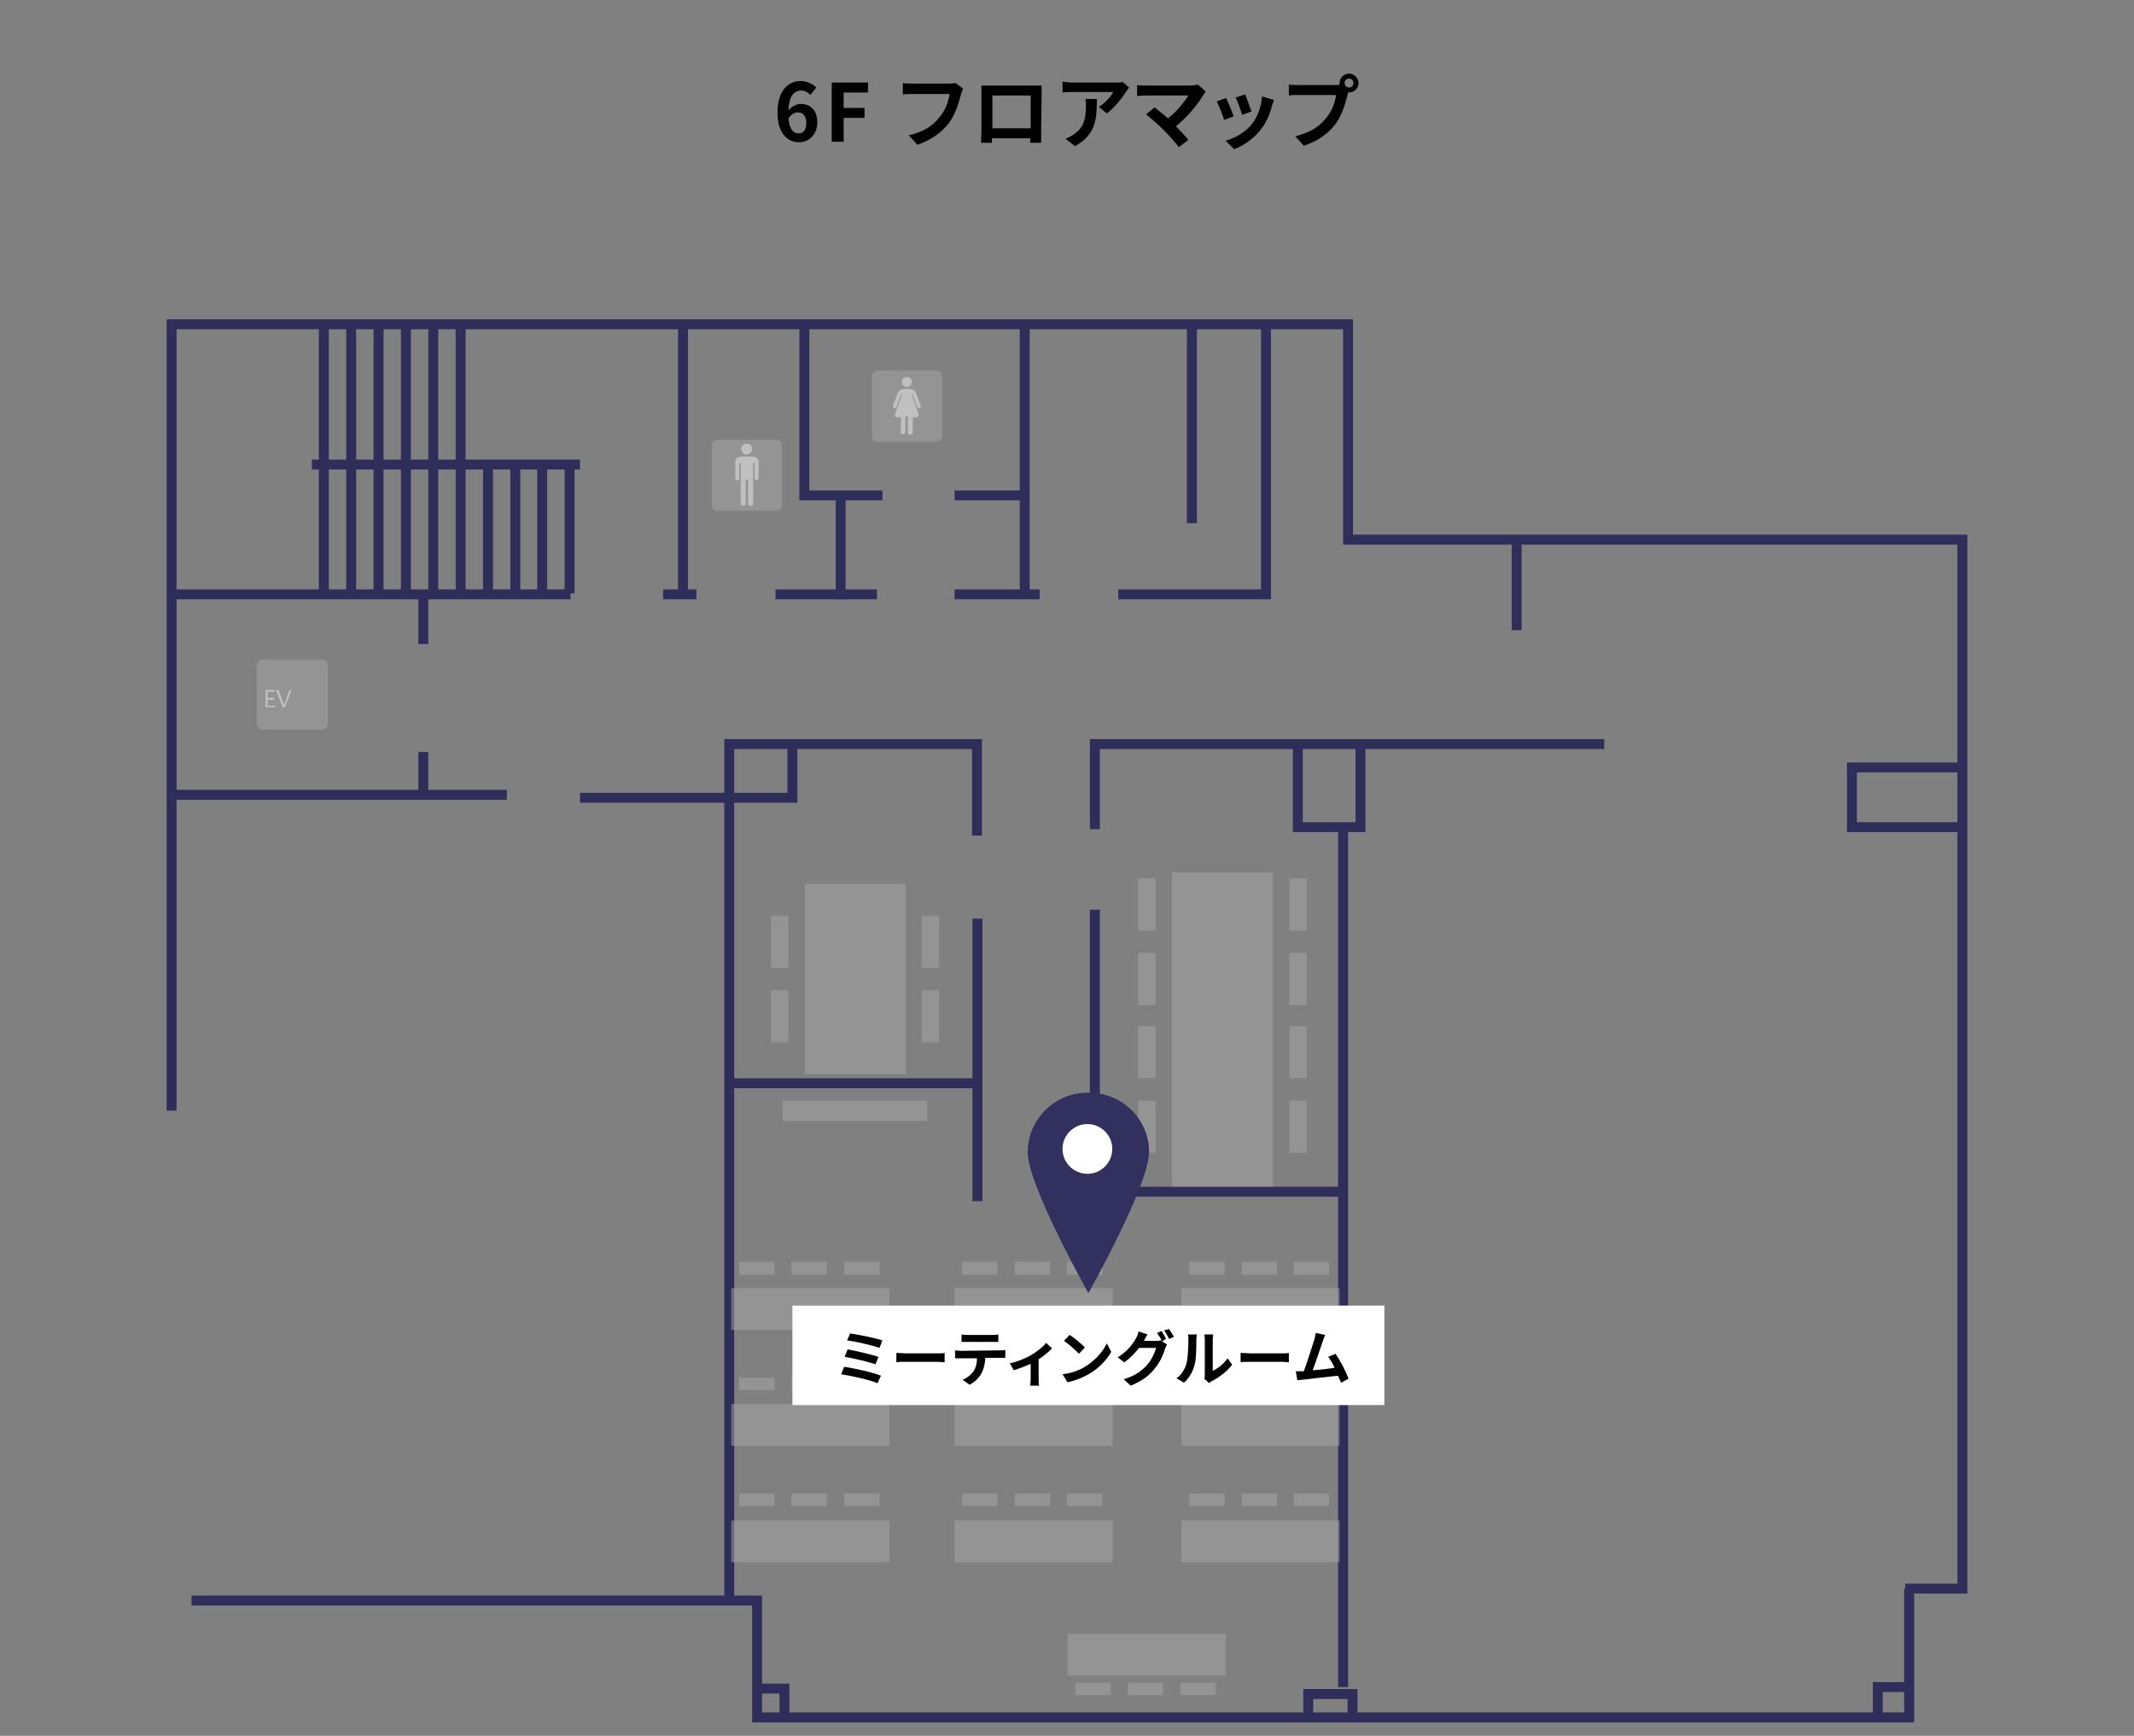 <?xml version="1.0" encoding="utf-8"?>
<!-- Generator: Adobe Illustrator 27.1.1, SVG Export Plug-In . SVG Version: 6.00 Build 0)  -->
<svg version="1.1" id="レイヤー_1" xmlns="http://www.w3.org/2000/svg" xmlns:xlink="http://www.w3.org/1999/xlink" x="0px"
	 y="0px" viewBox="0 0 429 349" style="enable-background:new 0 0 429 349;" xml:space="preserve">
<rect x="0" y="0" width="429" height="349" fill="#808080" stroke="none"/>
<style type="text/css">
	.st0{fill:#2F2E5B;}
	.st1{opacity:0.5;}
	.st2{fill:#A8A8A8;}
	.st3{fill:#FFFFFF;}
	.st4{fill:#31305E;}
</style>
<g id="_レイヤー_1">
	<g id="_グループ_3444">
		<polygon class="st0" points="384.8,346.3 151.2,346.3 151.2,322.8 38.5,322.8 38.5,320.8 153.2,320.8 153.2,344.3 382.8,344.3 
			382.8,319.4 384.8,319.4 		"/>
		<polygon class="st0" points="395.5,320.4 383,320.4 383,318.4 393.5,318.4 393.5,109.5 270,109.5 270,66.2 35.5,66.2 35.5,223.3 
			33.5,223.3 33.5,64.2 272,64.2 272,107.5 395.5,107.5 		"/>
		<rect x="34.5" y="118.5" class="st0" width="80.2" height="2"/>
		<rect x="133.3" y="118.5" class="st0" width="6.7" height="2"/>
		<rect x="155.9" y="118.5" class="st0" width="20.4" height="2"/>
		<rect x="191.9" y="118.5" class="st0" width="17.1" height="2"/>
		<polygon class="st0" points="255.5,120.5 224.8,120.5 224.8,118.5 253.5,118.5 253.5,65.2 255.5,65.2 		"/>
		<rect x="238.6" y="65.2" class="st0" width="2" height="40"/>
		<polygon class="st0" points="177.4,100.6 160.7,100.6 160.7,65.2 162.7,65.2 162.7,98.6 177.4,98.6 		"/>
		<rect x="168" y="100.1" class="st0" width="2" height="20.4"/>
		<g id="_グループ_3411">
			<rect x="62.7" y="92.4" class="st0" width="53.9" height="2"/>
			<rect x="64.1" y="65.9" class="st0" width="2" height="53.5"/>
			<rect x="69.6" y="65.9" class="st0" width="2" height="53.5"/>
			<rect x="75.1" y="65.9" class="st0" width="2" height="53.5"/>
			<rect x="80.6" y="65.9" class="st0" width="2" height="53.5"/>
			<rect x="86.1" y="65.2" class="st0" width="2" height="54.1"/>
			<rect x="91.6" y="65.2" class="st0" width="2" height="54.1"/>
			<rect x="97.1" y="92.5" class="st0" width="2" height="26.8"/>
			<rect x="102.6" y="92.5" class="st0" width="2" height="26.8"/>
			<rect x="108" y="92.5" class="st0" width="2" height="26.8"/>
			<rect x="113.5" y="92.5" class="st0" width="2" height="26.8"/>
		</g>
		<rect x="136.3" y="65.9" class="st0" width="2" height="53.7"/>
		<rect x="84.1" y="120.4" class="st0" width="2" height="9.1"/>
		<rect x="84.1" y="151.2" class="st0" width="2" height="9.1"/>
		<rect x="34.5" y="158.8" class="st0" width="67.4" height="2"/>
		<polygon class="st0" points="197.4,168 195.4,168 195.4,150.6 147.6,150.6 147.6,161.4 116.6,161.4 116.6,159.4 145.6,159.4 
			145.6,148.6 197.4,148.6 		"/>
		<polygon class="st0" points="221.1,166.7 219.1,166.7 219.1,148.6 322.5,148.6 322.5,150.6 221.1,150.6 		"/>
		<rect x="205" y="65.9" class="st0" width="2" height="53.7"/>
		<rect x="191.9" y="98.6" class="st0" width="14" height="2"/>
		<rect x="303.9" y="109.5" class="st0" width="2" height="17.2"/>
		<polygon class="st0" points="160.3,161.4 146.6,161.4 146.6,159.4 158.3,159.4 158.3,149.6 160.3,149.6 		"/>
		<polygon class="st0" points="274.5,167.3 259.9,167.3 259.9,149.6 261.9,149.6 261.9,165.3 272.5,165.3 272.5,149.6 274.5,149.6 
					"/>
		<polygon class="st0" points="394.5,167.3 371.3,167.3 371.3,153.3 394.5,153.3 394.5,155.3 373.3,155.3 373.3,165.3 394.5,165.3 
					"/>
		<polygon class="st0" points="272.9,345.3 270.9,345.3 270.9,341.6 264,341.6 264,345.3 262,345.3 262,339.6 272.9,339.6 		"/>
		<polygon class="st0" points="378.5,345.5 376.5,345.5 376.5,338.2 383.8,338.2 383.8,340.2 378.5,340.2 		"/>
		<polygon class="st0" points="158.7,345.3 156.7,345.3 156.7,340.5 152.3,340.5 152.3,338.5 158.7,338.5 		"/>
		<rect x="145.6" y="161" class="st0" width="2" height="160.8"/>
		<rect x="195.5" y="184.7" class="st0" width="2" height="56.8"/>
		<rect x="146" y="216.8" class="st0" width="49.7" height="2"/>
		<polygon class="st0" points="270,240.6 219.1,240.6 219.1,182.9 221.1,182.9 221.1,238.6 270,238.6 		"/>
		<rect x="269" y="166.3" class="st0" width="2" height="172.9"/>
		<g id="_グループ_3412" class="st1">
			<rect id="_長方形_1416" x="214.6" y="328.5" class="st2" width="31.8" height="8.4"/>
			<g id="_グループ_3440">
				<g id="_グループ_3431">
					<g id="_グループ_3413">
						<rect id="_長方形_1417" x="147" y="259" class="st2" width="31.8" height="8.4"/>
						<g id="_グループ_3412-2">
							<rect id="_長方形_1418" x="148.6" y="253.7" class="st2" width="7.1" height="2.6"/>
							<rect id="_長方形_1419" x="159.1" y="253.7" class="st2" width="7.1" height="2.6"/>
							<rect id="_長方形_1420" x="169.7" y="253.7" class="st2" width="7.1" height="2.6"/>
						</g>
					</g>
					<g id="_グループ_3415">
						<rect id="_長方形_1421" x="191.9" y="259" class="st2" width="31.8" height="8.4"/>
						<g id="_グループ_3414">
							<rect id="_長方形_1422" x="193.4" y="253.7" class="st2" width="7.1" height="2.6"/>
							<rect id="_長方形_1423" x="204" y="253.7" class="st2" width="7.1" height="2.6"/>
							<rect id="_長方形_1424" x="214.5" y="253.7" class="st2" width="7.1" height="2.6"/>
						</g>
					</g>
					<g id="_グループ_3417">
						<rect id="_長方形_1425" x="237.5" y="259" class="st2" width="31.8" height="8.4"/>
						<g id="_グループ_3416">
							<rect id="_長方形_1426" x="239.1" y="253.7" class="st2" width="7.1" height="2.6"/>
							<rect id="_長方形_1427" x="249.6" y="253.7" class="st2" width="7.1" height="2.6"/>
							<rect id="_長方形_1428" x="260.1" y="253.7" class="st2" width="7.1" height="2.6"/>
						</g>
					</g>
					<g id="_グループ_3419">
						<rect id="_長方形_1429" x="147" y="282.3" class="st2" width="31.8" height="8.4"/>
						<g id="_グループ_3418">
							<rect id="_長方形_1430" x="148.6" y="277" class="st2" width="7.1" height="2.5"/>
							<rect id="_長方形_1431" x="159.1" y="277" class="st2" width="7.1" height="2.5"/>
							<rect id="_長方形_1432" x="169.7" y="277" class="st2" width="7.1" height="2.5"/>
						</g>
					</g>
					<g id="_グループ_3421">
						<rect id="_長方形_1433" x="191.9" y="282.3" class="st2" width="31.8" height="8.4"/>
						<g id="_グループ_3420">
							<rect id="_長方形_1434" x="193.4" y="277" class="st2" width="7.1" height="2.5"/>
							<rect id="_長方形_1435" x="204" y="277" class="st2" width="7.1" height="2.5"/>
							<rect id="_長方形_1436" x="214.5" y="277" class="st2" width="7.1" height="2.5"/>
						</g>
					</g>
					<g id="_グループ_3423">
						<rect id="_長方形_1437" x="237.5" y="282.3" class="st2" width="31.8" height="8.4"/>
						<g id="_グループ_3422">
							<rect id="_長方形_1438" x="239.1" y="277" class="st2" width="7.1" height="2.5"/>
							<rect id="_長方形_1439" x="249.6" y="277" class="st2" width="7.1" height="2.5"/>
							<rect id="_長方形_1440" x="260.1" y="277" class="st2" width="7.1" height="2.5"/>
						</g>
					</g>
					<g id="_グループ_3425">
						<rect id="_長方形_1441" x="147" y="305.7" class="st2" width="31.8" height="8.4"/>
						<g id="_グループ_3424">
							<rect id="_長方形_1442" x="148.6" y="300.3" class="st2" width="7.1" height="2.5"/>
							<rect id="_長方形_1443" x="159.1" y="300.3" class="st2" width="7.1" height="2.5"/>
							<rect id="_長方形_1444" x="169.7" y="300.3" class="st2" width="7.1" height="2.5"/>
						</g>
					</g>
					<g id="_グループ_3427">
						<rect id="_長方形_1445" x="191.9" y="305.7" class="st2" width="31.8" height="8.4"/>
						<g id="_グループ_3426">
							<rect id="_長方形_1446" x="193.4" y="300.3" class="st2" width="7.1" height="2.5"/>
							<rect id="_長方形_1447" x="204" y="300.3" class="st2" width="7.1" height="2.5"/>
							<rect id="_長方形_1448" x="214.5" y="300.3" class="st2" width="7.1" height="2.5"/>
						</g>
					</g>
					<g id="_グループ_3429">
						<rect id="_長方形_1449" x="237.5" y="305.7" class="st2" width="31.8" height="8.4"/>
						<g id="_グループ_3428">
							<rect id="_長方形_1450" x="239.1" y="300.3" class="st2" width="7.1" height="2.5"/>
							<rect id="_長方形_1451" x="249.6" y="300.3" class="st2" width="7.1" height="2.5"/>
							<rect id="_長方形_1452" x="260.1" y="300.3" class="st2" width="7.1" height="2.5"/>
						</g>
					</g>
					<g id="_グループ_3430">
						<rect id="_長方形_1453" x="216.2" y="338.3" class="st2" width="7.1" height="2.5"/>
						<rect id="_長方形_1454" x="226.7" y="338.3" class="st2" width="7.1" height="2.5"/>
						<rect id="_長方形_1455" x="237.3" y="338.3" class="st2" width="7.1" height="2.5"/>
					</g>
				</g>
				<g id="_グループ_3434">
					<rect id="_長方形_1456" x="161.8" y="177.7" class="st2" width="20.3" height="38.3"/>
					<g id="_グループ_3432">
						<rect id="_長方形_1457" x="185.3" y="184.1" class="st2" width="3.5" height="10.5"/>
						<rect id="_長方形_1458" x="185.3" y="199.1" class="st2" width="3.5" height="10.5"/>
					</g>
					<g id="_グループ_3433">
						<rect id="_長方形_1459" x="155" y="184.1" class="st2" width="3.5" height="10.5"/>
						<rect id="_長方形_1460" x="155" y="199.1" class="st2" width="3.5" height="10.5"/>
					</g>
				</g>
				<g id="_グループ_3439">
					<rect id="_長方形_1461" x="235.6" y="175.4" class="st2" width="20.3" height="63.2"/>
					<g id="_グループ_3435">
						<rect id="_長方形_1462" x="259.2" y="176.6" class="st2" width="3.5" height="10.5"/>
						<rect id="_長方形_1463" x="259.2" y="191.6" class="st2" width="3.5" height="10.5"/>
					</g>
					<g id="_グループ_3436">
						<rect id="_長方形_1464" x="228.8" y="176.6" class="st2" width="3.5" height="10.5"/>
						<rect id="_長方形_1465" x="228.8" y="191.6" class="st2" width="3.5" height="10.5"/>
					</g>
					<g id="_グループ_3437">
						<rect id="_長方形_1466" x="259.2" y="206.3" class="st2" width="3.5" height="10.5"/>
						<rect id="_長方形_1467" x="259.2" y="221.3" class="st2" width="3.5" height="10.5"/>
					</g>
					<g id="_グループ_3438">
						<rect id="_長方形_1468" x="228.8" y="206.3" class="st2" width="3.5" height="10.5"/>
						<rect id="_長方形_1469" x="228.8" y="221.3" class="st2" width="3.5" height="10.5"/>
					</g>
				</g>
				<rect id="_長方形_1470" x="157.3" y="221.3" class="st2" width="29.1" height="4.1"/>
			</g>
			<g id="_グループ_3441">
				<path id="_長方形_1471" class="st2" d="M144.2,88.4h11.9c0.6,0,1.1,0.5,1.1,1.2v11.9c0,0.6-0.5,1.2-1.1,1.2h-11.9
					c-0.6,0-1.1-0.5-1.1-1.2V89.5C143.1,88.9,143.6,88.4,144.2,88.4z"/>
				<g id="_グループ_2925">
					<path id="_パス_3939" class="st3" d="M148.9,101.2c0,0.3,0.2,0.5,0.4,0.5l0,0c0,0,0.1,0,0.1,0c0.3,0,0.5-0.2,0.5-0.4
						c0,0,0-0.1,0-0.1v-4.8h0.5v4.8c0,0.3,0.2,0.5,0.4,0.5l0,0c0,0,0.1,0,0.1,0c0.3,0,0.5-0.2,0.5-0.4c0,0,0-0.1,0-0.1v-8.1h0.3V96
						c0,0.2,0.1,0.4,0.3,0.5s0.4-0.1,0.5-0.3c0-0.1,0-0.1,0-0.2v-3.1c0-0.7-0.5-1.1-1.3-1.1h-2.1c-0.7,0-1.3,0.3-1.3,1.1v3.3
						c0,0.2,0.2,0.4,0.4,0.4c0.2,0,0.4-0.2,0.4-0.4v-3.1h0.3L148.9,101.2L148.9,101.2z"/>
					<path id="_パス_3940" class="st3" d="M151.2,90.3c0,0.6-0.5,1.1-1.1,1.1s-1.1-0.5-1.1-1.1s0.5-1.1,1.1-1.1
						C150.8,89.2,151.2,89.7,151.2,90.3z"/>
				</g>
			</g>
			<g id="_グループ_3442">
				<path id="_長方形_1472" class="st2" d="M176.4,74.5h11.9c0.6,0,1.1,0.5,1.1,1.2v11.9c0,0.6-0.5,1.2-1.1,1.2h-11.9
					c-0.6,0-1.1-0.5-1.1-1.2V75.6C175.3,75,175.8,74.5,176.4,74.5z"/>
				<g id="_グループ_2924">
					<path id="_パス_3941" class="st3" d="M183.3,76.8c0,0.5-0.4,1-1,1s-1-0.4-1-1s0.4-1,1-1l0,0
						C182.9,75.8,183.3,76.2,183.3,76.8L183.3,76.8z"/>
					<path id="_パス_3942" class="st3" d="M184.7,83.3l-1.4-3.9v0c0-0.1,0-0.1,0.1-0.1l0,0c0,0,0.1,0,0.1,0.1l0.9,2.5
						c0.1,0.2,0.3,0.2,0.5,0.2c0.2,0,0.2-0.4,0.2-0.5l-0.9-2.4c-0.1-0.6-0.7-1-1.3-1h-1.2c-0.6,0-1.2,0.4-1.3,1l-0.9,2.4
						c0,0,0,0.5,0.2,0.5c0.2,0,0.4-0.1,0.5-0.2l0.9-2.5c0,0,0.1-0.1,0.1-0.1c0.1,0,0.1,0,0.1,0.1l0,0l0,0v0l-1.4,3.9v0.3
						c0,0.1,0.2,0.3,0.3,0.3h0.9v3c0,0.3,0.2,0.5,0.5,0.4c0.2,0,0.4-0.2,0.4-0.4v-3.1c0-0.1,0.5-0.1,0.5,0v3.1
						c0,0.3,0.2,0.5,0.5,0.5s0.5-0.2,0.5-0.5v-3h0.9c0.1,0,0.2-0.2,0.2-0.3C184.7,83.6,184.7,83.3,184.7,83.3L184.7,83.3L184.7,83.3
						z"/>
				</g>
			</g>
			<g id="_グループ_3443">
				<path id="_長方形_1473" class="st2" d="M52.8,132.6h11.9c0.6,0,1.2,0.5,1.2,1.1v11.9c0,0.6-0.5,1.1-1.2,1.1H52.8
					c-0.6,0-1.2-0.5-1.2-1.1v-11.9C51.7,133.1,52.2,132.6,52.8,132.6z"/>
				<g id="EV">
					<g>
						<path class="st3" d="M55.3,142.2h-1.9v-3.5h1.8v0.4h-1.4v1.2h1.3v0.4h-1.3v1.2h1.5V142.2L55.3,142.2z"/>
						<path class="st3" d="M58.6,138.7l-1.3,3.5h-0.5l-1.3-3.5H56l1,2.8c0,0.1,0,0.2,0.1,0.3l0,0c0-0.1,0-0.2,0.1-0.3l1-2.8
							L58.6,138.7L58.6,138.7z"/>
					</g>
				</g>
			</g>
		</g>
	</g>
</g>
<g id="_レイヤー_2">
	<g id="_グループ_3213">
		<g id="_グループ_3168">
			<path id="Icon_map-map-pin-2" class="st4" d="M218.8,219.7c-6.7-0.1-12.2,5.3-12.2,12l0,0c0,6.6,12.2,28.3,12.2,28.3
				s12.2-21.7,12.2-28.4C231,225,225.5,219.6,218.8,219.7L218.8,219.7L218.8,219.7z"/>
			<circle id="_楕円形_53-2" class="st3" cx="218.6" cy="231" r="5"/>
		</g>
		<g id="_グループ_3172">
			<rect id="_長方形_1258-2" x="159.3" y="262.5" class="st3" width="119" height="20"/>
			<g id="_ミーティングスペース">
				<g>
					<path d="M177.1,276.6l-0.7,1.5c-1.6-0.7-5.4-1.5-7.3-1.8l0.6-1.5C171.7,275.1,175.4,275.9,177.1,276.6L177.1,276.6z
						 M176.6,272.8l-0.6,1.5c-1.4-0.5-4.4-1.2-6.2-1.5l0.6-1.5C172,271.6,175.1,272.3,176.6,272.8L176.6,272.8z M177.4,269.5
						l-0.6,1.5c-1.4-0.5-4.8-1.3-6.5-1.5l0.6-1.4C172.4,268.3,175.9,269,177.4,269.5L177.4,269.5z"/>
					<path d="M180.2,272c0.4,0,1.3,0.1,1.9,0.1h6.4c0.6,0,1.1,0,1.4-0.1v1.9c-0.3,0-0.9-0.1-1.4-0.1h-6.4c-0.7,0-1.5,0-1.9,0.1V272z
						"/>
					<path d="M201,271.5c0.2,0,0.8,0,1.1-0.1v1.6c-0.3,0-0.8,0-1.1,0h-2.9c-0.1,1.2-0.3,2.2-0.8,3.1c-0.4,0.8-1.3,1.8-2.4,2.3
						l-1.4-1c0.9-0.3,1.7-1,2.2-1.7c0.5-0.7,0.7-1.6,0.7-2.6h-3.3c-0.4,0-0.8,0-1.1,0v-1.6c0.4,0,0.8,0.1,1.1,0.1L201,271.5
						L201,271.5z M194.6,269.8c-0.4,0-0.9,0-1.3,0v-1.5c0.4,0.1,0.9,0.1,1.3,0.1h4.8c0.4,0,0.9,0,1.3-0.1v1.5c-0.4,0-0.9,0-1.3,0
						H194.6L194.6,269.8z"/>
					<path d="M211.5,271.1c-0.6,0.6-1.6,1.5-2.7,2.2v4c0,0.4,0,1.1,0.1,1.3h-1.8c0-0.2,0.1-0.9,0.1-1.3v-3.1c-1.1,0.5-2.4,1-3.4,1.3
						l-0.8-1.4c1.6-0.3,3.3-1.1,4.2-1.6c1.2-0.7,2.5-1.7,3.1-2.5L211.5,271.1L211.5,271.1z"/>
					<path d="M218.1,274.8c2-1.2,3.6-3,4.4-4.7l0.9,1.7c-0.9,1.6-2.5,3.3-4.4,4.4c-1.2,0.7-2.8,1.4-4.4,1.7l-1-1.6
						C215.4,276.1,217,275.5,218.1,274.8z M218.1,270.9l-1.2,1.3c-0.6-0.7-2.1-2-3-2.6l1.1-1.2C215.9,268.9,217.4,270.2,218.1,270.9
						z"/>
					<path d="M233.6,269.7l1,0.6c-0.1,0.2-0.3,0.6-0.4,0.9c-0.3,1.1-1,2.7-2.1,4c-1.1,1.4-2.6,2.5-4.8,3.4l-1.4-1.3
						c2.4-0.7,3.8-1.8,4.8-3c0.8-0.9,1.5-2.4,1.7-3.3H229c-0.8,1-1.8,2.1-3,2.9l-1.3-1c2.1-1.3,3.1-2.8,3.7-3.9
						c0.2-0.3,0.4-0.9,0.5-1.3l1.8,0.6c-0.3,0.4-0.6,1-0.7,1.2l0,0.1h2.4c0.4,0,0.8-0.1,1-0.1l0.1,0c-0.2-0.5-0.6-1.1-0.9-1.5
						l0.9-0.4c0.3,0.4,0.7,1.2,0.9,1.6L233.6,269.7L233.6,269.7z M235,267.2c0.3,0.4,0.8,1.2,1,1.6l-1,0.4c-0.2-0.5-0.6-1.2-1-1.7
						L235,267.2L235,267.2z"/>
					<path d="M236.5,277.1c1.1-0.7,1.7-1.9,2-2.9c0.3-1,0.4-3.3,0.4-4.8c0-0.5,0-0.8-0.1-1.1h1.8c0,0-0.1,0.6-0.1,1.1
						c0,1.4,0,4-0.4,5.2c-0.4,1.4-1.1,2.5-2.1,3.4L236.5,277.1L236.5,277.1z M242.1,277.2c0.1-0.2,0.1-0.6,0.1-0.9v-7
						c0-0.5-0.1-1-0.1-1h1.8c0,0-0.1,0.5-0.1,1v6.3c1-0.4,2.2-1.4,3-2.5l0.9,1.3c-1,1.3-2.7,2.6-4.1,3.3c-0.2,0.1-0.4,0.2-0.5,0.4
						L242.1,277.2L242.1,277.2z"/>
					<path d="M249.4,272c0.4,0,1.3,0.1,1.9,0.1h6.4c0.5,0,1.1,0,1.4-0.1v1.9c-0.3,0-0.9-0.1-1.4-0.1h-6.4c-0.7,0-1.5,0-1.9,0.1
						L249.4,272L249.4,272z"/>
					<path d="M269.6,278c-0.2-0.4-0.4-0.9-0.6-1.4c-2,0.2-5.6,0.6-7.1,0.8c-0.3,0-0.7,0.1-1.1,0.1l-0.3-1.8c0.4,0,0.9,0,1.3,0h0.3
						c0.7-1.8,1.7-5.1,2.1-6.3c0.2-0.6,0.2-1,0.3-1.4l1.9,0.4c-0.2,0.4-0.3,0.8-0.5,1.3c-0.4,1.2-1.4,4.2-2,5.8
						c1.5-0.1,3.2-0.3,4.4-0.5c-0.4-0.9-0.9-1.7-1.3-2.2l1.5-0.6c0.9,1.3,2.1,3.6,2.6,5L269.6,278L269.6,278z"/>
				</g>
			</g>
		</g>
	</g>
	<g id="_6F_フロアマップ">
		<g>
			<path d="M162.9,19.1c-0.4-0.5-1.1-0.9-1.8-0.9c-1.4,0-2.5,1-2.6,4c0.6-0.8,1.7-1.3,2.4-1.3c2,0,3.4,1.2,3.4,3.7s-1.7,4-3.7,4
				c-2.3,0-4.3-1.8-4.3-6c0-4.4,2.2-6.3,4.6-6.3c1.4,0,2.5,0.6,3.2,1.3L162.9,19.1L162.9,19.1z M162.1,24.7c0-1.4-0.7-2.1-1.7-2.1
				c-0.6,0-1.3,0.3-1.9,1.2c0.2,2.2,1,3,2,3C161.4,26.9,162.1,26.2,162.1,24.7L162.1,24.7z"/>
			<path d="M167.2,16.6h7.3v2h-4.9v3.1h4.2v2h-4.2v4.8h-2.4L167.2,16.6L167.2,16.6z"/>
			<path d="M193.6,17.8c-0.1,0.3-0.3,0.8-0.4,1.1c-0.4,1.6-1.1,4-2.4,5.8c-1.5,1.9-3.6,3.5-6.4,4.4l-1.7-1.9c3.2-0.7,5-2.1,6.3-3.8
				c1.1-1.3,1.7-3.1,1.9-4.5h-7.5c-0.7,0-1.5,0-1.9,0.1v-2.3c0.5,0.1,1.4,0.1,1.9,0.1h7.4c0.3,0,0.8,0,1.3-0.1L193.6,17.8
				L193.6,17.8z"/>
			<path d="M209.3,26.5c0,0.6,0,2.2,0,2.2h-2.2l0-0.9h-7.7l0,0.9h-2.2c0-0.1,0.1-1.5,0.1-2.2v-7.8c0-0.5,0-1.1,0-1.5
				c0.7,0,1.3,0,1.7,0h8.8c0.4,0,1,0,1.6,0c0,0.5,0,1.1,0,1.5L209.3,26.5L209.3,26.5z M199.5,19.2v6.6h7.7v-6.6H199.5z"/>
			<path d="M227,17.6c-0.2,0.2-0.5,0.6-0.6,0.8c-0.8,1.2-2.3,3.3-3.9,4.4l-1.6-1.3c1.3-0.8,2.5-2.2,2.9-3h-8.3c-0.7,0-1.2,0-1.9,0.1
				v-2.2c0.6,0.1,1.3,0.2,1.9,0.2h8.6c0.4,0,1.3,0,1.6-0.1L227,17.6L227,17.6z M220.5,19.8c0,4-0.1,7.2-4.4,9.6l-1.9-1.5
				c0.5-0.2,1.1-0.5,1.7-0.9c2-1.4,2.4-3.1,2.4-5.7c0-0.5,0-0.9-0.1-1.4H220.5z"/>
			<path d="M242.4,18.4c-0.2,0.3-0.4,0.5-0.5,0.7c-1.1,1.9-3.2,4.4-5.5,6.3c0.9,0.9,1.9,2,2.5,2.7l-1.9,1.5c-0.7-0.9-2-2.4-3.1-3.5
				c-0.9-0.9-2.6-2.4-3.5-3.1l1.7-1.4c0.6,0.5,1.7,1.3,2.7,2.2c1.8-1.4,3.3-3.3,4.1-4.6h-8.5c-0.6,0-1.5,0.1-1.8,0.1v-2.2
				c0.4,0.1,1.3,0.1,1.8,0.1h8.9c0.6,0,1.1-0.1,1.5-0.2L242.4,18.4L242.4,18.4z"/>
			<path d="M248,23.4l-1.9,0.7c-0.3-0.9-1.1-3-1.5-3.7l1.9-0.7C246.9,20.6,247.7,22.5,248,23.4z M256.1,20.1
				c-0.2,0.5-0.3,0.9-0.4,1.2c-0.4,1.6-1.1,3.3-2.2,4.7c-1.5,1.9-3.5,3.3-5.4,4l-1.7-1.7c1.8-0.5,4-1.7,5.3-3.4
				c1.1-1.4,1.9-3.5,2-5.5L256.1,20.1z M251.6,22.4l-1.9,0.7c-0.2-0.8-0.9-2.7-1.3-3.5l1.9-0.6C250.6,19.6,251.3,21.7,251.6,22.4z"
				/>
			<path d="M268.4,17.1c0.2,0,0.6,0,0.9-0.1c0-0.1,0-0.2,0-0.3c0-1.1,0.9-1.9,1.9-1.9s1.9,0.9,1.9,1.9c0,1.1-0.9,1.9-1.9,1.9
				c-0.1,0-0.1,0-0.2,0l-0.1,0.5c-0.4,1.6-1.1,4-2.4,5.8c-1.4,1.9-3.6,3.5-6.4,4.4l-1.7-1.9c3.2-0.8,5-2.1,6.3-3.8
				c1.1-1.3,1.7-3.1,1.9-4.5H261c-0.7,0-1.5,0-1.9,0.1V17c0.5,0.1,1.4,0.1,1.9,0.1L268.4,17.1L268.4,17.1z M272.1,16.7
				c0-0.5-0.4-0.9-0.9-0.9s-0.9,0.4-0.9,0.9c0,0.5,0.4,0.9,0.9,0.9S272.1,17.2,272.1,16.7z"/>
		</g>
	</g>
</g>
</svg>

